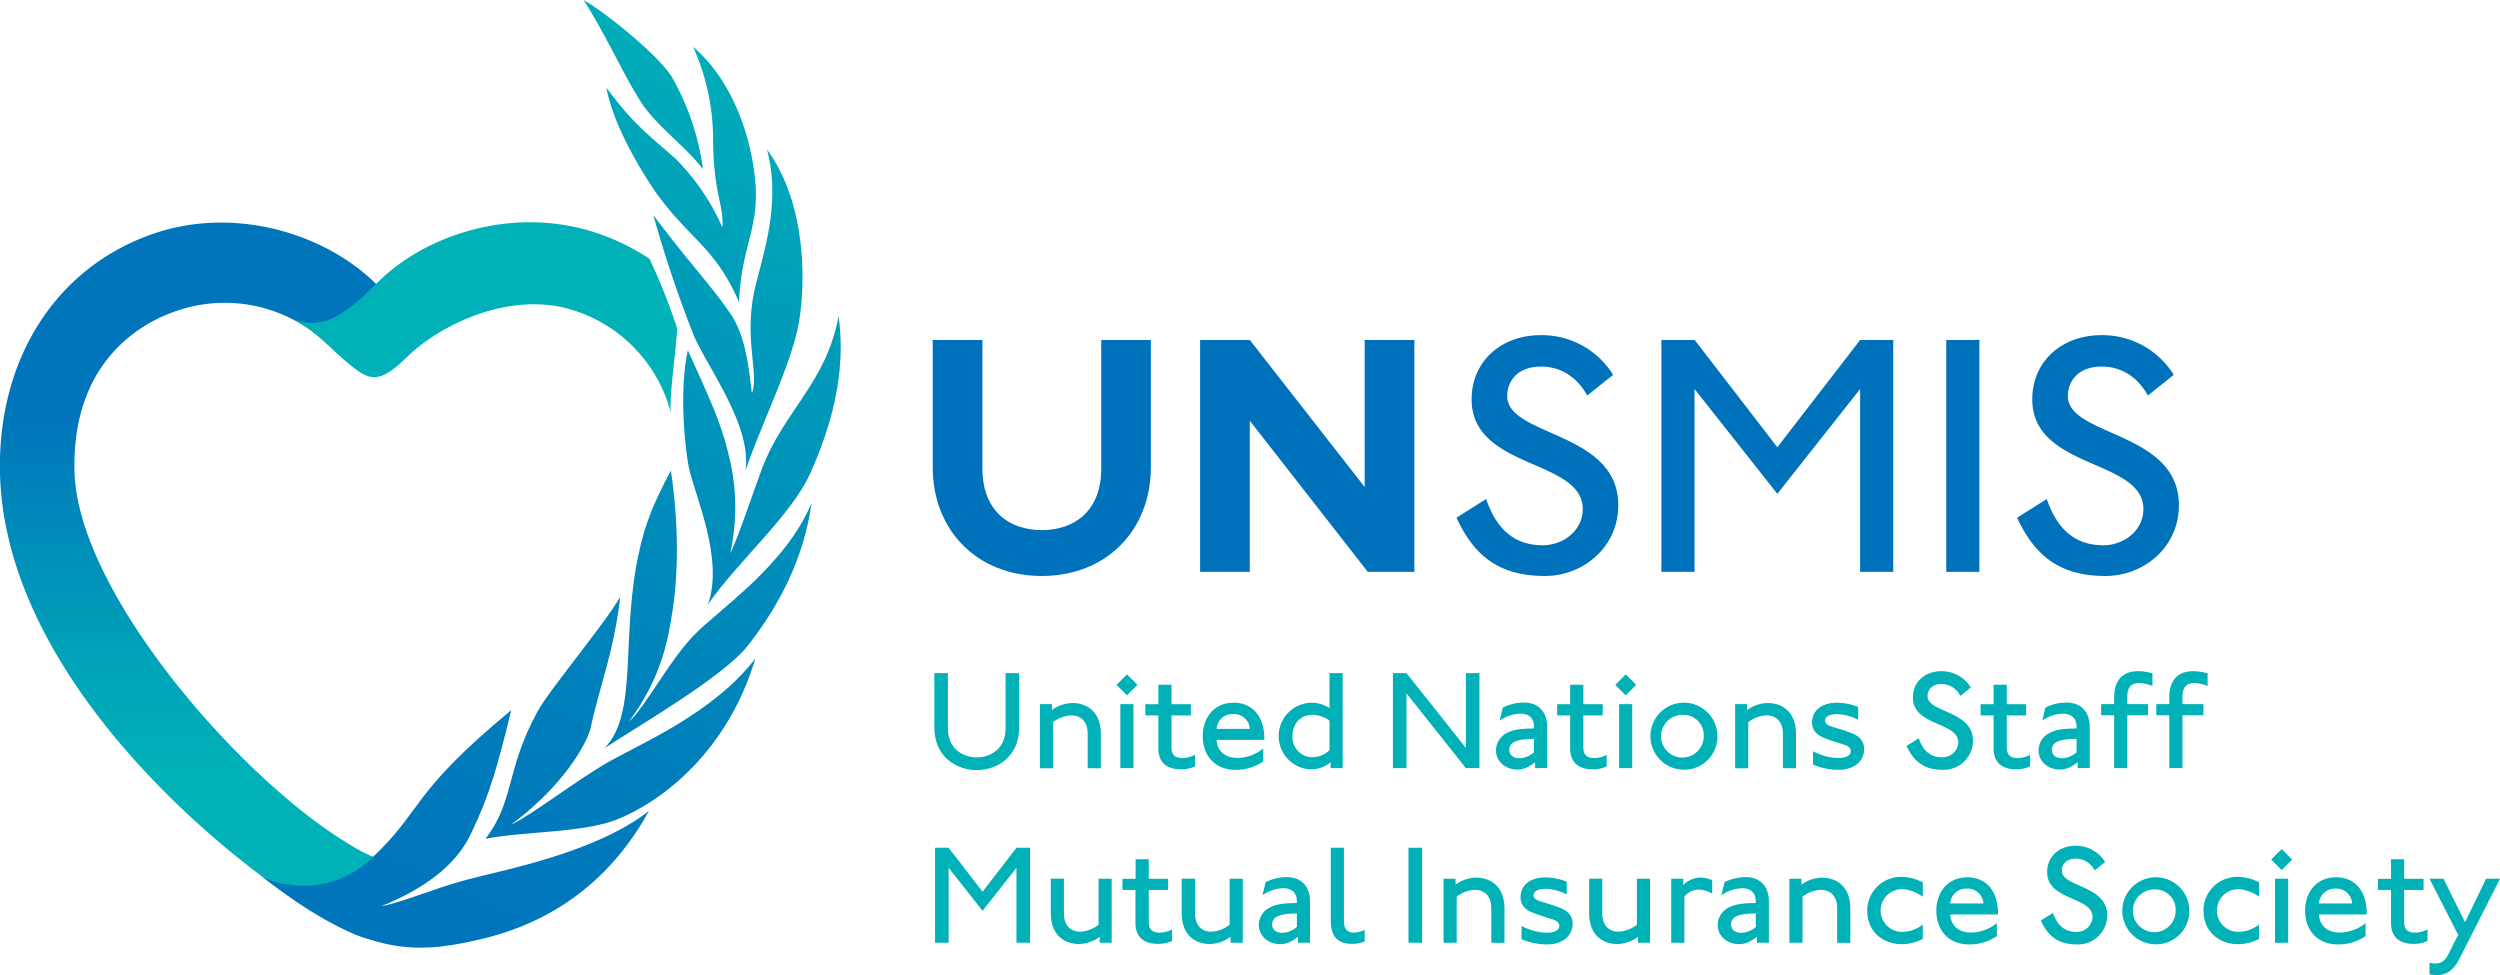 <svg xmlns="http://www.w3.org/2000/svg" xmlns:xlink="http://www.w3.org/1999/xlink" viewBox="0 0 715.48 279.06"><defs><style>.cls-1{fill:#0072bb;}.cls-2{fill:#00b1b8;}.cls-3{fill:url(#linear-gradient);}.cls-4{fill:url(#linear-gradient-2);}.cls-5{fill:url(#linear-gradient-3);}.cls-6{fill:url(#linear-gradient-4);}.cls-7{fill:url(#linear-gradient-5);}.cls-8{fill:url(#linear-gradient-6);}.cls-9{fill:url(#linear-gradient-7);}.cls-10{fill:url(#linear-gradient-8);}</style><linearGradient id="linear-gradient" x1="80.86" y1="221.2" x2="81.18" y2="120.41" gradientUnits="userSpaceOnUse"><stop offset="0" stop-color="#00b1b8"/><stop offset="0.31" stop-color="#00a3b9"/><stop offset="0.89" stop-color="#007dbb"/><stop offset="1" stop-color="#0075bc"/></linearGradient><linearGradient id="linear-gradient-2" x1="123.4" y1="255.66" x2="234.67" y2="16.38" gradientUnits="userSpaceOnUse"><stop offset="0" stop-color="#0075bc"/><stop offset="0.25" stop-color="#007fbb"/><stop offset="0.68" stop-color="#0099ba"/><stop offset="1" stop-color="#00b1b8"/></linearGradient><linearGradient id="linear-gradient-3" x1="151.59" y1="268.77" x2="262.87" y2="29.49" xlink:href="#linear-gradient-2"/><linearGradient id="linear-gradient-4" x1="153.27" y1="269.55" x2="264.54" y2="30.27" xlink:href="#linear-gradient-2"/><linearGradient id="linear-gradient-5" x1="145.53" y1="265.95" x2="256.81" y2="26.67" xlink:href="#linear-gradient-2"/><linearGradient id="linear-gradient-6" x1="126.3" y1="257.01" x2="237.57" y2="17.73" xlink:href="#linear-gradient-2"/><linearGradient id="linear-gradient-7" x1="103.84" y1="246.56" x2="215.11" y2="7.28" xlink:href="#linear-gradient-2"/><linearGradient id="linear-gradient-8" x1="84.8" y1="237.71" x2="196.07" y2="-1.57" xlink:href="#linear-gradient-2"/></defs><title>Asset 141</title><g id="Layer_2" data-name="Layer 2"><g id="Layer_1-2" data-name="Layer 1"><path class="cls-1" d="M298.14,164.84c-18.56,0-31.2-13.13-31.2-31.1V97.3h14.22v36.83c0,12.05,7.6,17.58,17,17.58s17-5.53,17-17.58V97.3h14.21v36.44C329.34,151.71,316.71,164.84,298.14,164.84Z"/><path class="cls-1" d="M391.45,163.66l-33.77-43.25v43.25H343.46V97.3h14.22l32.88,42.07V97.3h14.22v66.36Z"/><path class="cls-1" d="M442.11,164.84c-13.83,0-20.54-6.51-25.28-16.68l8.49-5.34c2.17,6.22,6.22,13.23,16.19,13.23,5.93,0,11.46-4.24,11.46-10.36,0-14.42-31.8-11.26-31.8-31.4,0-11,8.59-18.37,19.75-18.37a24,24,0,0,1,20.74,11.36l-7.41,5.92c-3-5.53-7.9-8.29-13.13-8.29-7.61,0-9.78,5-9.78,8.39,0,11.75,31.8,10,31.8,31.3C463.14,156.55,453.16,164.84,442.11,164.84Z"/><path class="cls-1" d="M532.35,163.66V111.33l-23.69,30-23.7-30v52.33h-9.48V97.3H485L508.66,128,532.35,97.3h9.48v66.36Z"/><path class="cls-1" d="M557,163.66V97.3h9.48v66.36Z"/><path class="cls-1" d="M602.56,164.84c-13.83,0-20.54-6.51-25.28-16.68l8.49-5.34c2.17,6.22,6.22,13.23,16.2,13.23,5.92,0,11.45-4.24,11.45-10.36,0-14.42-31.8-11.26-31.8-31.4,0-11,8.6-18.37,19.75-18.37a24,24,0,0,1,20.74,11.36l-7.41,5.92c-3-5.53-7.9-8.29-13.13-8.29-7.6,0-9.77,5-9.77,8.39,0,11.75,31.79,10,31.79,31.3C623.59,156.55,613.62,164.84,602.56,164.84Z"/><path class="cls-2" d="M279.54,220.4c-5.79,0-12.14-3.8-12.14-12.17V192.65h3.88v15.74c0,6.47,4.94,8.37,8.26,8.37s8.25-1.9,8.25-8.37V192.65h3.88v15.58C291.67,216.6,285.32,220.4,279.54,220.4Z"/><path class="cls-2" d="M311.29,219.84V210c0-3.4-1.82-5.26-4.73-5.26a9.16,9.16,0,0,0-5.18,1.94v13.19h-3.76V201.51h3.43v1.7a10.17,10.17,0,0,1,6-2c2.67,0,8,1.29,8,9v9.67Z"/><path class="cls-2" d="M322.53,199l-3-3,3-3,3,3Zm-1.9,20.84V201.51h3.76v18.33Z"/><path class="cls-2" d="M337.86,220.16c-2.75,0-6.35-1-6.35-6v-9.42h-3.72v-3.2h3.72v-5.58h3.76v5.58h5.54v3.2h-5.54v9.14c0,2.38,1.26,3.07,3.16,3.07A7.48,7.48,0,0,0,342,216v3.32A8.9,8.9,0,0,1,337.86,220.16Z"/><path class="cls-2" d="M348.18,211.75c.2,3.51,2.79,5.17,5.9,5.17a11.88,11.88,0,0,0,7.44-2.71v3.72a13.73,13.73,0,0,1-7.92,2.39c-5.71,0-9.39-3.84-9.39-9.75,0-4.69,2.83-9.46,8.94-9.46,4.45,0,8.7,3,8.7,10.39v.25Zm4.77-7.41a4.56,4.56,0,0,0-4.77,4.25h9.5A4.52,4.52,0,0,0,353,204.34Z"/><path class="cls-2" d="M380.82,219.84v-1.7a9.09,9.09,0,0,1-5.67,2.06,9.55,9.55,0,0,1,.09-19.09,9.7,9.7,0,0,1,5.25,1.53v-10h3.77v27.19Zm-.33-13.56a7.92,7.92,0,0,0-4.93-1.69c-3.56,0-5.66,2.75-5.66,6a5.71,5.71,0,0,0,5.74,6.11,7.22,7.22,0,0,0,4.85-2Z"/><path class="cls-2" d="M419.53,219.84l-17-21.4v21.4h-3.89V192.65h3.89l17,21.4v-21.4h3.88v27.19Z"/><path class="cls-2" d="M439.34,219.84v-1.7c-1.82,1.37-3.23,2.1-5.09,2.1-3.48,0-6.11-2.39-6.11-5.46a5.64,5.64,0,0,1,3.11-5c1.87-1.05,4.45-1.29,7.77-1.29v-.57c0-2.87-2.14-3.68-3.84-3.68a11,11,0,0,0-6,2l.93-3.76a13.8,13.8,0,0,1,6-1.41c4,0,6.67,2.42,6.67,7v11.7Zm-.32-8.38c-2.55,0-4.49.24-5.74.93a2.43,2.43,0,0,0-1.34,2.19c0,1.21.85,2.42,2.95,2.42a6.67,6.67,0,0,0,4.13-1.7Z"/><path class="cls-2" d="M455.72,220.16c-2.75,0-6.35-1-6.35-6v-9.42h-3.72v-3.2h3.72v-5.58h3.77v5.58h5.54v3.2h-5.54v9.14c0,2.38,1.25,3.07,3.15,3.07a7.48,7.48,0,0,0,3.52-.93v3.32A8.87,8.87,0,0,1,455.72,220.16Z"/><path class="cls-2" d="M465.27,199l-3-3,3-3,3,3Zm-1.9,20.84V201.51h3.76v18.33Z"/><path class="cls-2" d="M481.73,220.28a9.59,9.59,0,1,1,9.79-9.59A9.51,9.51,0,0,1,481.73,220.28Zm0-15.69a6.11,6.11,0,1,0,5.87,6.1A5.78,5.78,0,0,0,481.73,204.59Z"/><path class="cls-2" d="M510.25,219.84V210c0-3.4-1.82-5.26-4.73-5.26a9.16,9.16,0,0,0-5.18,1.94v13.19h-3.76V201.51H500v1.7a10.17,10.17,0,0,1,6-2c2.67,0,8,1.29,8,9v9.67Z"/><path class="cls-2" d="M526,220.32a19,19,0,0,1-7.12-1.5V215a16,16,0,0,0,7.28,1.94c2.11,0,3.52-.77,3.52-2,0-1-.93-1.54-2.14-1.9-5.26-1.62-6.63-2.19-7.65-3.16a4.19,4.19,0,0,1-1.29-3.19c0-2.91,2.27-5.58,7.2-5.58a17.48,17.48,0,0,1,6,1.21V206a13.93,13.93,0,0,0-6.07-1.62c-2.51,0-3.4.89-3.4,1.86s.77,1.38,2.83,2c4.7,1.41,5.71,1.9,6.68,2.63a4.38,4.38,0,0,1,1.66,3.39C533.55,217.53,531.08,220.32,526,220.32Z"/><path class="cls-2" d="M556,220.32c-5.66,0-8.41-2.67-10.35-6.84l3.48-2.18c.89,2.55,2.55,5.42,6.63,5.42a4.48,4.48,0,0,0,4.69-4.25c0-5.9-13-4.61-13-12.86,0-4.49,3.52-7.52,8.09-7.52a9.78,9.78,0,0,1,8.49,4.65l-3,2.42a6,6,0,0,0-5.38-3.39c-3.12,0-4,2.06-4,3.44,0,4.81,13,4.08,13,12.82A8.4,8.4,0,0,1,556,220.32Z"/><path class="cls-2" d="M576.91,220.16c-2.76,0-6.36-1-6.36-6v-9.42h-3.72v-3.2h3.72v-5.58h3.77v5.58h5.54v3.2h-5.54v9.14c0,2.38,1.25,3.07,3.15,3.07A7.48,7.48,0,0,0,581,216v3.32A8.85,8.85,0,0,1,576.91,220.16Z"/><path class="cls-2" d="M594.62,219.84v-1.7c-1.82,1.37-3.23,2.1-5.1,2.1-3.47,0-6.1-2.39-6.1-5.46a5.62,5.62,0,0,1,3.11-5c1.86-1.05,4.45-1.29,7.77-1.29v-.57c0-2.87-2.15-3.68-3.84-3.68a11,11,0,0,0-6,2l.93-3.76a13.8,13.8,0,0,1,6-1.41c4,0,6.67,2.42,6.67,7v11.7Zm-.32-8.38c-2.55,0-4.49.24-5.75.93a2.42,2.42,0,0,0-1.33,2.19c0,1.21.85,2.42,2.95,2.42a6.67,6.67,0,0,0,4.13-1.7Z"/><path class="cls-2" d="M612.22,195.48c-2.19,0-3.4,1.1-3.4,3.93v2.1h5.94v3.2h-5.94v15.13h-3.76V204.71h-3.73v-3.2h3.73v-2.1c0-3.64,1.57-7.32,6.83-7.32a14.07,14.07,0,0,1,4.13.64v3.6A11.11,11.11,0,0,0,612.22,195.48Z"/><path class="cls-2" d="M628,195.48c-2.18,0-3.4,1.1-3.4,3.93v2.1h6v3.2h-6v15.13h-3.76V204.71h-3.72v-3.2h3.72v-2.1c0-3.64,1.58-7.32,6.84-7.32a14,14,0,0,1,4.12.64v3.6A11.11,11.11,0,0,0,628,195.48Z"/><path class="cls-2" d="M290.9,269.8V248.36l-9.7,12.3-9.71-12.3V269.8H267.6V242.62h3.89l9.71,12.58,9.7-12.58h3.89V269.8Z"/><path class="cls-2" d="M314.73,269.8v-1.7a10.16,10.16,0,0,1-6,2.07c-2.67,0-8-1.3-8-9v-9.7h3.76v9.91c0,3.4,1.82,5.26,4.73,5.26a9.19,9.19,0,0,0,5.18-2V251.48h3.76V269.8Z"/><path class="cls-2" d="M331.31,270.12c-2.75,0-6.35-1-6.35-6v-9.43h-3.72v-3.19H325v-5.59h3.76v5.59h5.54v3.19h-5.54v9.14c0,2.39,1.25,3.08,3.16,3.08a7.64,7.64,0,0,0,3.52-.93v3.32A9,9,0,0,1,331.31,270.12Z"/><path class="cls-2" d="M352.18,269.8v-1.7a10.14,10.14,0,0,1-6,2.07c-2.67,0-8-1.3-8-9v-9.7H342v9.91c0,3.4,1.82,5.26,4.73,5.26a9.25,9.25,0,0,0,5.18-2V251.48h3.76V269.8Z"/><path class="cls-2" d="M371.47,269.8v-1.7c-1.82,1.38-3.23,2.11-5.09,2.11-3.48,0-6.11-2.39-6.11-5.47a5.62,5.62,0,0,1,3.11-5c1.86-1,4.45-1.3,7.77-1.3v-.56c0-2.87-2.14-3.68-3.84-3.68a11,11,0,0,0-6,2l.93-3.76a13.82,13.82,0,0,1,6-1.42c4,0,6.67,2.43,6.67,7V269.8Zm-.32-8.37c-2.55,0-4.49.24-5.74.93a2.39,2.39,0,0,0-1.34,2.18c0,1.22.85,2.43,2.95,2.43a6.73,6.73,0,0,0,4.13-1.7Z"/><path class="cls-2" d="M387.13,270.12h-.21c-4.53,0-6.06-2.58-6.06-6.71V242.62h3.76v20.91c0,1.78.56,3.36,2.71,3.36a6.73,6.73,0,0,0,3.23-.77v3.32A8.88,8.88,0,0,1,387.13,270.12Z"/><path class="cls-2" d="M403.1,269.8V242.62H407V269.8Z"/><path class="cls-2" d="M426.8,269.8v-9.87c0-3.4-1.82-5.26-4.73-5.26a9.22,9.22,0,0,0-5.18,1.94V269.8h-3.76V251.48h3.44v1.7a10.17,10.17,0,0,1,6-2c2.67,0,8,1.3,8,9v9.67Z"/><path class="cls-2" d="M442.58,270.29a18.92,18.92,0,0,1-7.12-1.5V265a15.93,15.93,0,0,0,7.28,1.94c2.1,0,3.52-.77,3.52-2,0-1-.93-1.54-2.14-1.9-5.26-1.62-6.64-2.19-7.65-3.16a4.18,4.18,0,0,1-1.29-3.2c0-2.91,2.26-5.58,7.2-5.58a17.47,17.47,0,0,1,6,1.22V256a13.89,13.89,0,0,0-6.06-1.62c-2.51,0-3.4.89-3.4,1.86s.77,1.38,2.83,2c4.69,1.42,5.7,1.9,6.67,2.63a4.38,4.38,0,0,1,1.66,3.4C450.1,267.5,447.64,270.29,442.58,270.29Z"/><path class="cls-2" d="M468.79,269.8v-1.7a10.16,10.16,0,0,1-6,2.07c-2.67,0-8-1.3-8-9v-9.7h3.77v9.91c0,3.4,1.82,5.26,4.73,5.26a9.25,9.25,0,0,0,5.18-2V251.48h3.76V269.8Z"/><path class="cls-2" d="M486.22,254.59a5.52,5.52,0,0,0-4.16,2V269.8h-3.77V251.48h3.44v1.86a6.79,6.79,0,0,1,4.86-2.19,9.78,9.78,0,0,1,3.43.73v3.88A8.12,8.12,0,0,0,486.22,254.59Z"/><path class="cls-2" d="M502.81,269.8v-1.7c-1.82,1.38-3.24,2.11-5.1,2.11-3.48,0-6.11-2.39-6.11-5.47a5.62,5.62,0,0,1,3.12-5c1.86-1,4.45-1.3,7.76-1.3v-.56c0-2.87-2.14-3.68-3.84-3.68a11,11,0,0,0-6,2l.93-3.76a13.88,13.88,0,0,1,6-1.42c4,0,6.67,2.43,6.67,7V269.8Zm-.33-8.37c-2.55,0-4.49.24-5.74.93a2.41,2.41,0,0,0-1.34,2.18c0,1.22.85,2.43,3,2.43a6.71,6.71,0,0,0,4.12-1.7Z"/><path class="cls-2" d="M525.78,269.8v-9.87c0-3.4-1.82-5.26-4.73-5.26a9.16,9.16,0,0,0-5.18,1.94V269.8h-3.76V251.48h3.44v1.7a10.11,10.11,0,0,1,6-2c2.67,0,8,1.3,8,9v9.67Z"/><path class="cls-2" d="M544.18,270.21c-5,0-9.79-3.32-9.79-9.63a9.64,9.64,0,0,1,9.79-9.63,13.31,13.31,0,0,1,6.11,1.58v4.12a11,11,0,0,0-6-2.18,6.11,6.11,0,0,0,.09,12.22,9.41,9.41,0,0,0,5.9-2.11v4.13A13,13,0,0,1,544.18,270.21Z"/><path class="cls-2" d="M558.14,261.71c.2,3.52,2.79,5.18,5.9,5.18a12,12,0,0,0,7.45-2.71v3.72a13.79,13.79,0,0,1-7.93,2.39c-5.71,0-9.39-3.85-9.39-9.75,0-4.7,2.83-9.47,8.94-9.47,4.45,0,8.7,3,8.7,10.4v.24Zm4.77-7.4a4.56,4.56,0,0,0-4.77,4.25h9.5A4.52,4.52,0,0,0,562.91,254.31Z"/><path class="cls-2" d="M594.42,270.29c-5.66,0-8.42-2.67-10.36-6.84l3.48-2.18c.89,2.54,2.55,5.42,6.64,5.42a4.48,4.48,0,0,0,4.69-4.25c0-5.91-13-4.61-13-12.86,0-4.49,3.52-7.53,8.09-7.53a9.82,9.82,0,0,1,8.5,4.65l-3,2.43a6,6,0,0,0-5.38-3.4c-3.11,0-4,2.07-4,3.44,0,4.81,13,4.09,13,12.82A8.4,8.4,0,0,1,594.42,270.29Z"/><path class="cls-2" d="M616.79,270.25a9.59,9.59,0,1,1,9.78-9.59A9.5,9.5,0,0,1,616.79,270.25Zm0-15.7a6.12,6.12,0,1,0,5.86,6.11A5.79,5.79,0,0,0,616.79,254.55Z"/><path class="cls-2" d="M640.41,270.21c-5,0-9.79-3.32-9.79-9.63a9.63,9.63,0,0,1,9.79-9.63,13.34,13.34,0,0,1,6.11,1.58v4.12a11.07,11.07,0,0,0-6-2.18,6.11,6.11,0,0,0,.08,12.22,9.44,9.44,0,0,0,5.91-2.11v4.13A13,13,0,0,1,640.41,270.21Z"/><path class="cls-2" d="M653,249l-3-3,3-3,3,3Zm-1.91,20.83V251.48h3.77V269.8Z"/><path class="cls-2" d="M663.66,261.71c.21,3.52,2.79,5.18,5.91,5.18a12,12,0,0,0,7.44-2.71v3.72a13.74,13.74,0,0,1-7.93,2.39c-5.7,0-9.38-3.85-9.38-9.75,0-4.7,2.83-9.47,8.94-9.47,4.45,0,8.7,3,8.7,10.4v.24Zm4.78-7.4a4.57,4.57,0,0,0-4.78,4.25h9.51A4.52,4.52,0,0,0,668.44,254.31Z"/><path class="cls-2" d="M690.64,270.12c-2.75,0-6.35-1-6.35-6v-9.43h-3.72v-3.19h3.72v-5.59h3.76v5.59h5.55v3.19h-5.55v9.14c0,2.39,1.26,3.08,3.16,3.08a7.6,7.6,0,0,0,3.52-.93v3.32A9,9,0,0,1,690.64,270.12Z"/><path class="cls-2" d="M704,274.13c-1.86,3.68-3.8,4.93-6.63,4.93a13.35,13.35,0,0,1-2.07-.2V275.5a5.52,5.52,0,0,0,1.54.25c1.74,0,2.83-.61,3.84-2.63l2.83-5.58-8.21-16.06h4l6.19,12.46,6-12.46h4Z"/><path class="cls-3" d="M161.89,257.3s-22.38,3.84-31.95,4.46c-38.54,2.49-13.58-13.49-16.58-14.21a51.77,51.77,0,0,1-14.22-6.43c-31-18.93-77-71.94-77.82-106.21C20.51,102.69,41.45,92,50.49,89a42.25,42.25,0,0,1,43.19,9.51c.93.91,14.81-16.4,14.81-16.4-15-15.46-41.37-23.14-64.35-15.3C16.11,76.32-.79,102.68,0,135.54,1.77,205.4,89.77,265,104.43,268.41c6,1.4,21.07,7.68,56.21-10.93"/><path class="cls-4" d="M74.46,250.44c29.08,23,43.79,22.66,61.36,18.76,10.11-2.25,34.3-8.65,49.91-37.13C170.37,244.13,143.9,249,133.8,251.71s-18.45,6.49-24.69,7.64c14.8-6,22.47-13.44,26-21.45,5-10.42,7.31-18.65,11.2-34.65-29.21,24.11-24.92,28.26-40.09,42.52C92.31,258.88,74.9,251.58,74.46,250.44Z"/><path class="cls-5" d="M174.27,218c-9.1,5.15-22.23,15.37-28,18,12.85-9.52,20.46-20.47,22.69-27.26,2.28-11.34,6.6-21.36,8.56-37.92-5.05,8.53-20.29,26.58-23.68,32.79-9.25,17-6.5,25.5-14.9,36.44,11-2.16,27.82-1.67,37.47-5.46,13.19-5.2,31.91-19.71,39.76-46.13C204.3,204,183.37,212.83,174.27,218Z"/><path class="cls-6" d="M179.94,206.59c9.58-12.79,11.39-24.26,12.58-32.14,1.68-10.91,1.68-25-.52-39.79-5.29,9.86-7.33,15.58-8.92,22.47-5.72,24.77-.15,47-10.11,57,9.61-6.32,34-20.39,41.05-29.35,8.73-11.16,15.95-24.5,18.25-40.84-7.59,18.16-26.57,30.44-33.81,38S184.68,202.39,179.94,206.59Z"/><path class="cls-7" d="M209,158.42c3-14.43.73-24.55-1.75-33.07-2-6.46-4.2-11.5-10.4-25.12-2.77,12.87-.45,30.08.29,33.55,1.66,7.92,10.17,26.19,5.44,39.24,8.69-12.54,23.84-25.39,29.35-37.64,5.8-12.93,10.38-28.58,8.07-44.92-3.53,19.16-15.73,27.2-21.94,43.68C214.85,142.8,211.81,152.35,209,158.42Z"/><path class="cls-8" d="M216.36,81.23c-3.85,15.17,1,25.33-1.16,31.31-.88-6.46-1.52-15.23-5.64-22-6.5-9.58-10.29-12.73-22.59-29a348.35,348.35,0,0,0,11.6,34.5c4,9.29,16.72,25.92,14.77,38.67,4.37-12.9,12.52-29.14,15-40.93,2.16-10.14,3.12-34.79-8.84-51C223.4,57.31,218.94,71.1,216.36,81.23Z"/><path class="cls-9" d="M206.73,65.06a64.43,64.43,0,0,0-13.47-19.71c-8.72-7.61-12.24-10.21-19.7-20.24,2.17,12.24,12.39,27.54,14.54,30.5,9.32,12.84,16.76,15.38,23.42,30.92.51-15,5.35-20.6,4.77-32.65-.49-10.35-4.82-29.28-17.93-40.48a64.5,64.5,0,0,1,5.72,26.69C204.22,55.74,207.25,58.73,206.73,65.06Z"/><path class="cls-10" d="M201.2,48.45a73,73,0,0,0-9-26.56C188.24,15.67,173.6,3.78,167,0c7.13,11,13.32,25.63,18.32,31.8S196.9,42.71,201.2,48.45Z"/><path class="cls-2" d="M185.87,74.05A63.93,63.93,0,0,0,171,66.77c-23-7.84-47.81-.18-61.83,13C103.1,85.51,94,96.29,83.39,91c5.92,2.79,11.17,8.65,15.11,12,6.92,5.86,9.43,7.53,17.92-.77,9.86-9.64,30.37-19.35,48.24-13.25A41.81,41.81,0,0,1,192,118.14c-.47-4.9,1.15-14.79,1.82-24.08A170.24,170.24,0,0,0,185.87,74.05Z"/></g></g></svg>